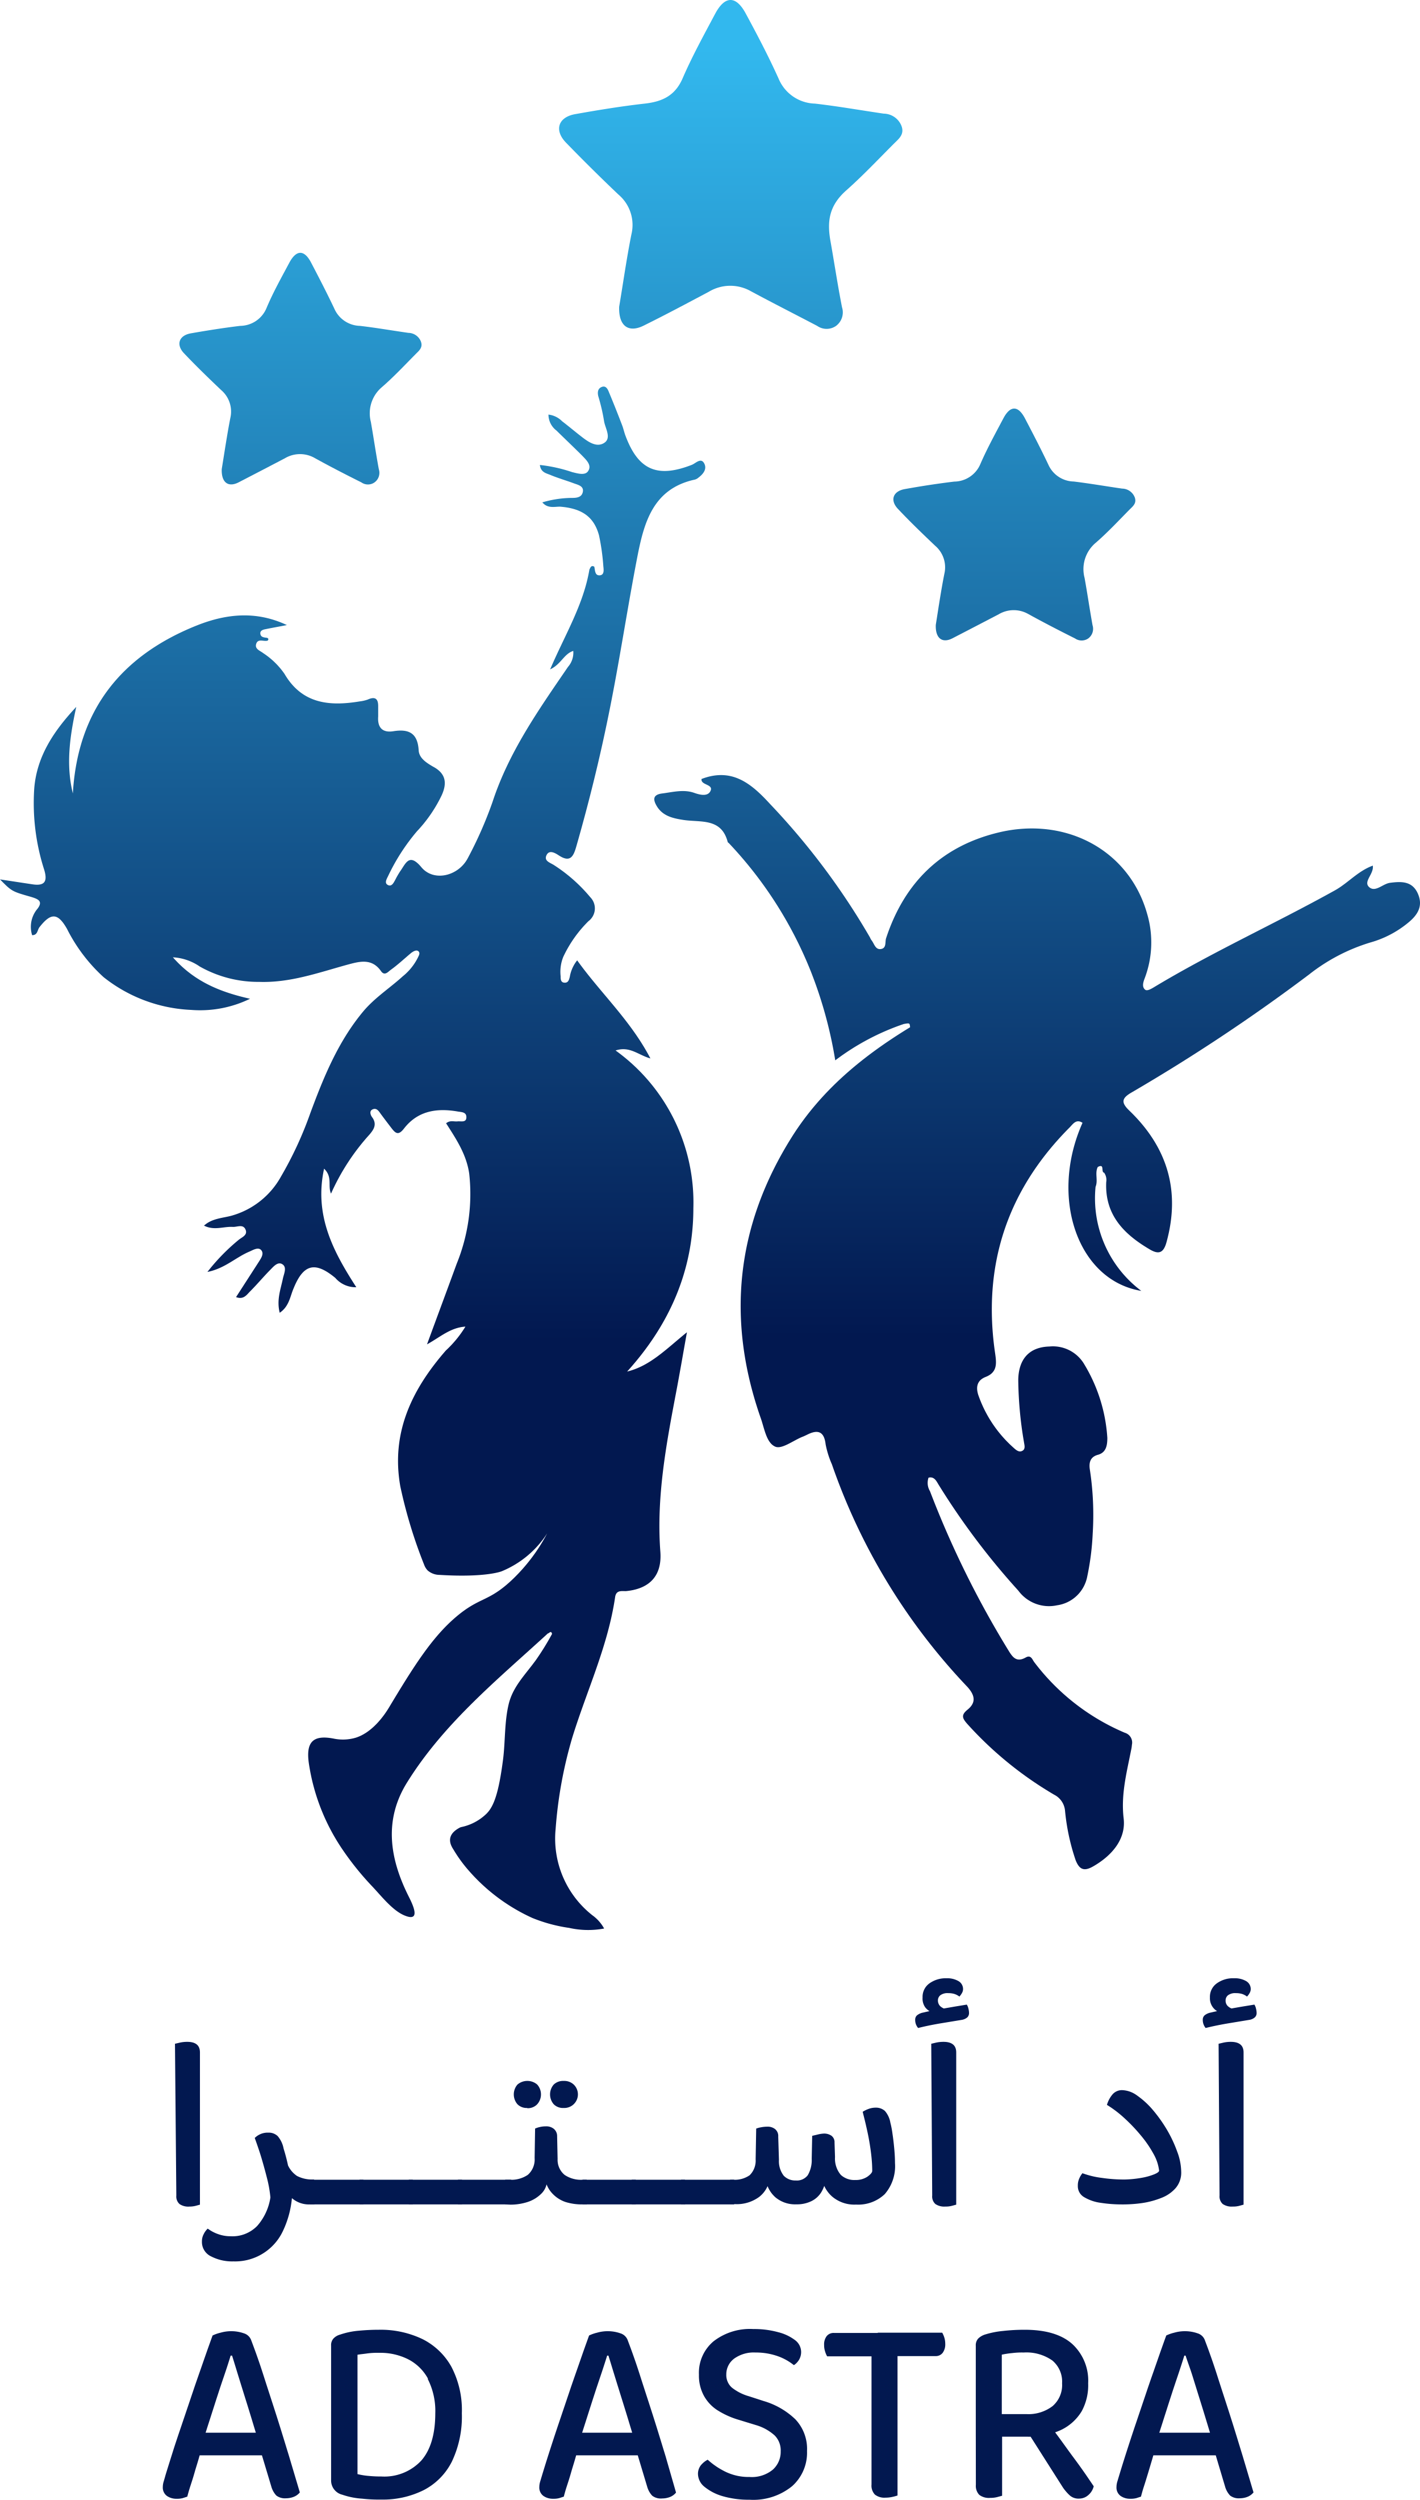 <svg xmlns="http://www.w3.org/2000/svg" xmlns:xlink="http://www.w3.org/1999/xlink" width="178.543" height="314.147" viewBox="0 0 178.543 314.147">
  <defs>
    <linearGradient id="linear-gradient" x1="0.5" y1="-0.661" x2="0.5" y2="0.516" gradientUnits="objectBoundingBox">
      <stop offset="0" stop-color="#32b8ee"/>
      <stop offset="1" stop-color="#021850"/>
    </linearGradient>
    <linearGradient id="linear-gradient-2" x1="0.5" y1="0.156" x2="0.5" y2="4.074" xlink:href="#linear-gradient"/>
    <linearGradient id="linear-gradient-3" x1="0.501" y1="-1.54" x2="0.501" y2="4.016" xlink:href="#linear-gradient"/>
    <linearGradient id="linear-gradient-4" x1="0.5" y1="-0.87" x2="0.5" y2="4.693" xlink:href="#linear-gradient"/>
    <linearGradient id="linear-gradient-5" x1="0.5" y1="-0.217" x2="0.5" y2="0.618" xlink:href="#linear-gradient"/>
  </defs>
  <g id="logo" transform="translate(0 0.02)">
    <g id="Layer_1" data-name="Layer 1">
      <path id="Path_2070" data-name="Path 2070" d="M29.18,296H29q-.4,1.32-1,3.06c-.39,1.15-.78,2.36-1.18,3.61s-.78,2.42-1.13,3.53l-.29,1.35c-.12.4-.27.89-.43,1.45s-.35,1.14-.52,1.74-.35,1.15-.52,1.67-.3,1-.38,1.31l-.58.19a2.66,2.66,0,0,1-.74.08,2.07,2.07,0,0,1-1.26-.37,1.3,1.3,0,0,1-.5-1.11,2.37,2.37,0,0,1,.11-.69c.07-.24.15-.5.23-.8.23-.76.53-1.7.88-2.82s.76-2.32,1.2-3.62.89-2.63,1.35-4,.91-2.63,1.34-3.87.81-2.31,1.15-3.24a4.8,4.8,0,0,1,1-.35,4.85,4.85,0,0,1,2.94.08,1.41,1.41,0,0,1,.93.91c.48,1.26,1,2.71,1.52,4.34s1.08,3.33,1.64,5.08,1.08,3.47,1.59,5.13l1.35,4.53a1.81,1.81,0,0,1-.73.54,2.66,2.66,0,0,1-1,.2,1.79,1.79,0,0,1-1.23-.35,2.75,2.75,0,0,1-.63-1.14l-1.48-4.92L32.26,306c-.38-1.26-.76-2.52-1.15-3.77s-.75-2.4-1.08-3.47S29.41,296.73,29.18,296Zm-5.25,12.53,1.16-2.84h8.3l.53,2.84Z" fill="#021850"/>
      <path id="Path_2071" data-name="Path 2071" d="M56.82,309.31a8.14,8.14,0,0,1-3.54,3.59,11.479,11.479,0,0,1-5.36,1.19,18.678,18.678,0,0,1-2.36-.11,9.63,9.63,0,0,1-2.52-.5,1.84,1.84,0,0,1-1.41-1.79V294.74a1.24,1.24,0,0,1,.3-.89,1.78,1.78,0,0,1,.83-.49,9.859,9.859,0,0,1,2.36-.49c.86-.08,1.7-.12,2.51-.12a12.191,12.191,0,0,1,5.46,1.16,8.53,8.53,0,0,1,3.66,3.48,11.71,11.71,0,0,1,1.32,5.86,13.15,13.15,0,0,1-1.25,6.06Zm-3-10.4a5.91,5.91,0,0,0-2.52-2.46,7.759,7.759,0,0,0-3.55-.8,10.352,10.352,0,0,0-1.53.07c-.45.07-.87.1-1.27.17v15a8.68,8.68,0,0,0,1.44.23c.53.05,1,.07,1.58.07a6.34,6.34,0,0,0,5-2q1.75-2,1.76-5.92a8.86,8.86,0,0,0-.96-4.36Z" fill="#021850"/>
      <path id="Path_2072" data-name="Path 2072" d="M76.5,296h-.16q-.41,1.32-1,3.06c-.39,1.15-.78,2.36-1.18,3.61s-.77,2.42-1.13,3.53l-.28,1.35c-.13.4-.28.89-.44,1.45s-.35,1.14-.52,1.74-.35,1.15-.52,1.67-.3,1-.38,1.31l-.58.19a2.66,2.66,0,0,1-.74.08,2.07,2.07,0,0,1-1.26-.37,1.3,1.3,0,0,1-.5-1.11,2.37,2.37,0,0,1,.11-.69l.24-.8c.23-.76.52-1.7.88-2.82s.75-2.32,1.19-3.62.89-2.63,1.35-4,.91-2.63,1.34-3.87.81-2.31,1.15-3.24a5,5,0,0,1,1-.35,4.85,4.85,0,0,1,2.94.08,1.41,1.41,0,0,1,.93.91c.48,1.26,1,2.71,1.52,4.34s1.08,3.33,1.64,5.08,1.08,3.47,1.59,5.13L85,313.21a1.85,1.85,0,0,1-.72.54,2.71,2.71,0,0,1-1,.2A1.79,1.79,0,0,1,82,313.6a2.75,2.75,0,0,1-.63-1.14l-1.48-4.92L79.58,306c-.38-1.26-.76-2.52-1.15-3.77s-.75-2.4-1.08-3.47S76.73,296.73,76.5,296Zm-5.25,12.53,1.16-2.84h8.3l.54,2.84Z" fill="#021850"/>
      <path id="Path_2073" data-name="Path 2073" d="M94.23,311.25a4.15,4.15,0,0,0,2.93-.91,3,3,0,0,0,1-2.3,2.67,2.67,0,0,0-.75-2,6,6,0,0,0-2.33-1.3L92.66,304a10.489,10.489,0,0,1-2.52-1.18A5.07,5.07,0,0,1,88.48,301a5.29,5.29,0,0,1-.6-2.6,5.16,5.16,0,0,1,1.84-4.2,7.46,7.46,0,0,1,5-1.54,11.279,11.279,0,0,1,3.1.39,5.85,5.85,0,0,1,2.14,1,1.88,1.88,0,0,1,.77,1.45,1.91,1.91,0,0,1-.25,1,2.11,2.11,0,0,1-.66.7,6.89,6.89,0,0,0-2-1.12,8.28,8.28,0,0,0-2.83-.47,4.22,4.22,0,0,0-2.67.76,2.46,2.46,0,0,0-1,2,2.11,2.11,0,0,0,.69,1.64,6.12,6.12,0,0,0,2.17,1.1l1.85.6A9.64,9.64,0,0,1,100,304a5.4,5.4,0,0,1,1.47,4,5.62,5.62,0,0,1-1.89,4.42,7.73,7.73,0,0,1-5.35,1.69,11.578,11.578,0,0,1-3.38-.45,6.4,6.4,0,0,1-2.28-1.18,2.12,2.12,0,0,1-.81-1.57,1.75,1.75,0,0,1,.37-1.14,2.87,2.87,0,0,1,.85-.69,9.5,9.5,0,0,0,2.09,1.44,6.63,6.63,0,0,0,3.16.73Z" fill="#021850"/>
      <path id="Path_2074" data-name="Path 2074" d="M112,293.15l.09,2.94H104a2.66,2.66,0,0,1-.25-.59,2.49,2.49,0,0,1-.13-.83,1.71,1.71,0,0,1,.33-1.13,1.12,1.12,0,0,1,.9-.39Zm-2.42,2h3.27v18.43a6.13,6.13,0,0,1-.63.17,3.83,3.83,0,0,1-.88.1,1.93,1.93,0,0,1-1.34-.39,1.64,1.64,0,0,1-.42-1.26Zm.91.91-.13-2.94h8.11a3,3,0,0,1,.26.6,2.61,2.61,0,0,1,.12.79,1.79,1.79,0,0,1-.33,1.15,1.09,1.09,0,0,1-.89.4Z" fill="#021850"/>
      <path id="Path_2075" data-name="Path 2075" d="M129.2,306.19h-6.51V294.77a1.26,1.26,0,0,1,.3-.91,2.21,2.21,0,0,1,.83-.5,11.219,11.219,0,0,1,2.3-.46,24.422,24.422,0,0,1,2.7-.15q4,0,6,1.79a6.25,6.25,0,0,1,2,4.93A6.81,6.81,0,0,1,136,303a6.09,6.09,0,0,1-2.61,2.35,9.48,9.48,0,0,1-4.19.84Zm-6.51-1.12H126v8.54l-.63.17a3.54,3.54,0,0,1-.88.1,2,2,0,0,1-1.37-.39,1.64,1.64,0,0,1-.42-1.26Zm3.27-1.72h3.11a5,5,0,0,0,3.27-1,3.49,3.49,0,0,0,1.2-2.87,3.45,3.45,0,0,0-1.23-2.87,5.67,5.67,0,0,0-3.59-1,9.655,9.655,0,0,0-1.44.07,11.529,11.529,0,0,0-1.32.2Zm3,1.86,2.64-1c.56.75,1.14,1.52,1.73,2.33s1.15,1.6,1.71,2.35,1.05,1.44,1.48,2.06l1,1.47a2.12,2.12,0,0,1-.71,1.13,1.73,1.73,0,0,1-1.11.42,1.66,1.66,0,0,1-1.18-.39,5.919,5.919,0,0,1-.87-1Z" fill="#021850"/>
      <path id="Path_2076" data-name="Path 2076" d="M149.07,296h-.16q-.41,1.32-1,3.06c-.39,1.15-.78,2.36-1.18,3.61s-.77,2.42-1.13,3.53l-.28,1.35c-.13.4-.28.89-.44,1.45l-.52,1.74c-.18.59-.35,1.15-.52,1.67s-.3,1-.38,1.31l-.58.19a2.66,2.66,0,0,1-.74.08,2.07,2.07,0,0,1-1.26-.37,1.3,1.3,0,0,1-.5-1.11,2.37,2.37,0,0,1,.11-.69l.24-.8c.23-.76.52-1.7.88-2.82s.75-2.32,1.19-3.62.89-2.63,1.35-4,.91-2.63,1.34-3.87.81-2.31,1.15-3.24a5,5,0,0,1,1-.35,4.85,4.85,0,0,1,2.94.08,1.41,1.41,0,0,1,.93.91c.48,1.26,1,2.71,1.52,4.34s1.08,3.33,1.64,5.08,1.08,3.47,1.59,5.13l1.35,4.53a1.85,1.85,0,0,1-.72.54,2.71,2.71,0,0,1-1,.2,1.79,1.79,0,0,1-1.23-.35,2.75,2.75,0,0,1-.63-1.14l-1.47-4.92-.35-1.59c-.38-1.26-.76-2.52-1.15-3.77s-.75-2.4-1.08-3.47S149.3,296.73,149.07,296Zm-5.25,12.53,1.16-2.84h8.3l.54,2.84Z" fill="#021850"/>
      <path id="Path_2077" data-name="Path 2077" d="M23.83,277.27a1.94,1.94,0,0,1-1.26-.32,1.28,1.28,0,0,1-.4-1.07L22,256.81l.65-.15a4.331,4.331,0,0,1,.89-.09c1.07,0,1.6.44,1.6,1.33v19.13l-.55.15a3.069,3.069,0,0,1-.76.09Z" fill="#021850"/>
      <path id="Path_2078" data-name="Path 2078" d="M34,276.12a15.54,15.54,0,0,0-.38-2.23c-.2-.8-.43-1.65-.69-2.54s-.57-1.79-.9-2.7a2.29,2.29,0,0,1,1.7-.67,1.62,1.62,0,0,1,1.18.43,3.35,3.35,0,0,1,.75,1.58,23.92,23.92,0,0,1,.71,2.89,24.1,24.1,0,0,1,.37,2.84,12.24,12.24,0,0,1-1.18,4.65,6.64,6.64,0,0,1-6.21,3.79,5.78,5.78,0,0,1-2.79-.62,2,2,0,0,1-1.17-1.9,1.88,1.88,0,0,1,.23-.92,2.22,2.22,0,0,1,.5-.68,4.81,4.81,0,0,0,1.39.72A4.57,4.57,0,0,0,29,281a4.33,4.33,0,0,0,3.35-1.31A7,7,0,0,0,34,276.12Zm5,.88a3.26,3.26,0,0,1-2.32-.81,6.42,6.42,0,0,1-1.53-2.77l.83-2a3.29,3.29,0,0,0,1.36,2,4.11,4.11,0,0,0,1.94.45h.21V277Zm.49,0v-3.1a3,3,0,0,1,.26.65,3.46,3.46,0,0,1,.11.9,3.25,3.25,0,0,1-.12.94,4.291,4.291,0,0,1-.22.61Z" fill="#021850"/>
      <path id="Path_2079" data-name="Path 2079" d="M39,273.9h6.68V277H39Zm6.71,3.1v-3.1a2.29,2.29,0,0,1,.29.65,3.46,3.46,0,0,1,.11.9,2.92,2.92,0,0,1-.13.94,2.79,2.79,0,0,1-.27.61Z" fill="#021850"/>
      <path id="Path_2080" data-name="Path 2080" d="M45.21,273.9h6.68V277H45.21Zm6.68,3.1v-3.1a2.29,2.29,0,0,1,.29.65,3.08,3.08,0,0,1,.11.9,3.25,3.25,0,0,1-.12.94,2.77,2.77,0,0,1-.28.61Z" fill="#021850"/>
      <path id="Path_2081" data-name="Path 2081" d="M51.4,273.9h6.68V277H51.4Zm6.68,3.1v-3.1a2.29,2.29,0,0,1,.29.65,3.46,3.46,0,0,1,.11.9,2.92,2.92,0,0,1-.13.94,2.79,2.79,0,0,1-.27.61Z" fill="#021850"/>
      <path id="Path_2082" data-name="Path 2082" d="M57.58,273.9h6.68V277H57.58Zm6.68,3.1v-3.1a2.29,2.29,0,0,1,.29.65,3.08,3.08,0,0,1,.11.9,3.25,3.25,0,0,1-.12.94,2.77,2.77,0,0,1-.28.61Z" fill="#021850"/>
      <path id="Path_2083" data-name="Path 2083" d="M63.52,277v-3.1h.59a3.68,3.68,0,0,0,2.26-.62,2.57,2.57,0,0,0,.85-2.11l.06-3.7a2.9,2.9,0,0,1,.57-.19,3.1,3.1,0,0,1,.78-.09,1.48,1.48,0,0,1,1,.31,1.18,1.18,0,0,1,.42.94l.06,2.85a2.45,2.45,0,0,0,.88,2,3.66,3.66,0,0,0,2.26.61h.52V277h-.58a6.909,6.909,0,0,1-2.07-.3,4,4,0,0,1-1.6-1,3.54,3.54,0,0,1-.92-1.6h.18a2.4,2.4,0,0,1-.78,1.61,4.33,4.33,0,0,1-1.71,1,7,7,0,0,1-2.09.32Zm2.77-12.12a1.63,1.63,0,0,1-1.23-.47,1.89,1.89,0,0,1,0-2.47,1.91,1.91,0,0,1,2.49,0,1.86,1.86,0,0,1,0,2.47,1.64,1.64,0,0,1-1.26.5Zm4.59,0a1.64,1.64,0,0,1-1.26-.47,1.89,1.89,0,0,1,0-2.47,1.71,1.71,0,0,1,1.26-.46,1.74,1.74,0,0,1,1.26.46,1.71,1.71,0,0,1-1.26,2.94ZM73.74,277v-3.1a2.29,2.29,0,0,1,.29.65,3.459,3.459,0,0,1,.11.9,2.89,2.89,0,0,1-.4,1.58Z" fill="#021850"/>
      <path id="Path_2084" data-name="Path 2084" d="M73.25,273.9h6.68V277H73.25Zm6.68,3.1v-3.1a2.29,2.29,0,0,1,.29.65,3.459,3.459,0,0,1,.11.9,3.23,3.23,0,0,1-.13.94,2.791,2.791,0,0,1-.27.61Z" fill="#021850"/>
      <path id="Path_2085" data-name="Path 2085" d="M79.43,273.9h6.68V277H79.43Zm6.68,3.1v-3.1a2.29,2.29,0,0,1,.29.65,3.459,3.459,0,0,1,.11.9,2.89,2.89,0,0,1-.4,1.58Z" fill="#021850"/>
      <path id="Path_2086" data-name="Path 2086" d="M85.62,273.9H92.3V277H85.62ZM92.3,277v-3.1a2.29,2.29,0,0,1,.29.65,3.459,3.459,0,0,1,.11.9,3.23,3.23,0,0,1-.13.94,2.789,2.789,0,0,1-.27.61Z" fill="#021850"/>
      <path id="Path_2087" data-name="Path 2087" d="M103.53,268.1a1.62,1.62,0,0,1,1,.26,1,1,0,0,1,.4.87l.06,1.82a3.17,3.17,0,0,0,.73,2.24,2.5,2.5,0,0,0,1.83.64,2.6,2.6,0,0,0,1.52-.42c.4-.29.6-.53.6-.73a17.779,17.779,0,0,0-.11-1.87c-.07-.66-.17-1.32-.29-2s-.26-1.3-.4-1.91-.28-1.15-.4-1.64a3.613,3.613,0,0,1,.71-.35,2.55,2.55,0,0,1,.92-.17,1.68,1.68,0,0,1,1.16.41,3,3,0,0,1,.69,1.48,11.342,11.342,0,0,1,.27,1.42c.09.59.16,1.21.22,1.86s.09,1.24.09,1.79a5.34,5.34,0,0,1-1.29,3.91,4.84,4.84,0,0,1-3.6,1.31,4.3,4.3,0,0,1-3-1,3.94,3.94,0,0,1-1.29-2.25h.49a4.23,4.23,0,0,1-.56,1.67,3,3,0,0,1-1.24,1.14,4.131,4.131,0,0,1-1.92.41,3.85,3.85,0,0,1-2.62-.88,3.75,3.75,0,0,1-1.23-2.31h.5a3.51,3.51,0,0,1-1.28,2.23,4.75,4.75,0,0,1-3.16.93H91.8V273.9h.46a3.23,3.23,0,0,0,2-.57,2.57,2.57,0,0,0,.75-2l.07-3.86a3.121,3.121,0,0,1,.6-.16,4,4,0,0,1,.78-.08,1.48,1.48,0,0,1,1,.31,1.11,1.11,0,0,1,.39.94l.09,2.91a3,3,0,0,0,.6,2,2,2,0,0,0,1.52.6,1.7,1.7,0,0,0,1.51-.67,3.78,3.78,0,0,0,.49-2.06l.06-2.88.6-.14a4.15,4.15,0,0,1,.81-.14Z" fill="#021850"/>
      <path id="Path_2088" data-name="Path 2088" d="M121.56,251.89a1.51,1.51,0,0,1,.2.49,2.28,2.28,0,0,1,.08.54.77.77,0,0,1-.2.56,1.45,1.45,0,0,1-.66.32l-2.68.44c-1,.17-2,.37-2.86.59a1.629,1.629,0,0,1-.27-.45,1.57,1.57,0,0,1-.1-.58.72.72,0,0,1,.24-.57,1.73,1.73,0,0,1,.77-.34c.58-.14,1.21-.27,1.9-.39l2-.35ZM119,248.58a2.83,2.83,0,0,1,1.52.36,1.15,1.15,0,0,1,.57,1,1,1,0,0,1-.16.53,2.07,2.07,0,0,1-.3.41,2.18,2.18,0,0,0-.6-.32,2.6,2.6,0,0,0-.79-.11,1.51,1.51,0,0,0-1,.26.83.83,0,0,0-.31.68,1,1,0,0,0,.29.7,1.57,1.57,0,0,0,.91.4l-1.91.39a2,2,0,0,1-.89-.65A1.9,1.9,0,0,1,116,251a2.07,2.07,0,0,1,.88-1.79,3.5,3.5,0,0,1,2.12-.63Zm-.13,28.69a2,2,0,0,1-1.26-.32,1.28,1.28,0,0,1-.4-1.07l-.12-19.07.64-.15a4.431,4.431,0,0,1,.9-.09c1.06,0,1.6.44,1.6,1.33v19.13l-.56.15a3,3,0,0,1-.79.09Z" fill="#021850"/>
      <path id="Path_2089" data-name="Path 2089" d="M141,277a17,17,0,0,1-2.59-.2,5.42,5.42,0,0,1-2.07-.7,1.58,1.58,0,0,1-.82-1.44,2.1,2.1,0,0,1,.19-.94,2.71,2.71,0,0,1,.39-.64,11.059,11.059,0,0,0,2.47.59,19.353,19.353,0,0,0,2.86.2,13.689,13.689,0,0,0,2.09-.21,8,8,0,0,0,1.6-.44c.41-.17.62-.33.62-.47a5.6,5.6,0,0,0-.71-2.11,14,14,0,0,0-1.57-2.29,21.129,21.129,0,0,0-2.06-2.17,14.188,14.188,0,0,0-2.22-1.69,3.63,3.63,0,0,1,.68-1.29,1.56,1.56,0,0,1,1.26-.56,3.359,3.359,0,0,1,1.86.68,10.461,10.461,0,0,1,2,1.84,18.1,18.1,0,0,1,1.77,2.5,16.233,16.233,0,0,1,1.27,2.72,7.451,7.451,0,0,1,.5,2.52,3,3,0,0,1-.66,2,4.5,4.5,0,0,1-1.76,1.25,10.79,10.79,0,0,1-2.43.67A17.129,17.129,0,0,1,141,277Z" fill="#021850"/>
      <path id="Path_2090" data-name="Path 2090" d="M157.72,251.89a1.511,1.511,0,0,1,.2.49,2.28,2.28,0,0,1,.08.54.73.73,0,0,1-.21.56,1.35,1.35,0,0,1-.66.32l-2.67.44c-1,.17-2,.37-2.87.59a1.61,1.61,0,0,1-.26-.45,1.57,1.57,0,0,1-.1-.58.72.72,0,0,1,.24-.57,1.73,1.73,0,0,1,.77-.34c.57-.14,1.21-.27,1.89-.39l2-.35Zm-2.56-3.31a2.84,2.84,0,0,1,1.53.36,1.15,1.15,0,0,1,.57,1,1,1,0,0,1-.16.53,1.75,1.75,0,0,1-.31.41,2,2,0,0,0-.59-.32,2.6,2.6,0,0,0-.79-.11,1.51,1.51,0,0,0-1,.26.83.83,0,0,0-.31.68.94.94,0,0,0,.29.7,1.57,1.57,0,0,0,.91.4l-1.91.39a1.88,1.88,0,0,1-1.26-1.88,2.07,2.07,0,0,1,.88-1.79A3.47,3.47,0,0,1,155.16,248.58ZM155,277.27a2,2,0,0,1-1.26-.32,1.28,1.28,0,0,1-.4-1.07l-.12-19.07.64-.15a4.41,4.41,0,0,1,.89-.09c1.07,0,1.61.44,1.61,1.33v19.13l-.55.15A3,3,0,0,1,155,277.27Z" fill="#021850"/>
      <g id="Group_2614" data-name="Group 2614">
        <path id="Path_2091" data-name="Path 2091" d="M137.75,149.12a14.55,14.55,0,0,0,5.75,13.08c-8-1.31-11.59-11.73-7.39-21.12-.8-.53-1.21.17-1.62.58q-11.82,11.86-9.36,28.45c.18,1.24.26,2.33-1.19,2.9-1.23.48-1.25,1.48-.85,2.51a15.73,15.73,0,0,0,4.37,6.41c.32.29.68.6,1.1.36s.23-.76.18-1.13a48.549,48.549,0,0,1-.71-7.8c.05-2.55,1.34-4.1,3.92-4.17a4.57,4.57,0,0,1,4.28,2.07,20.33,20.33,0,0,1,3,9.41c0,1-.17,1.85-1.19,2.13s-1.14,1.06-1,1.91a37.68,37.68,0,0,1,.35,8,33.31,33.31,0,0,1-.7,5.45,4.5,4.5,0,0,1-3.78,3.55,4.79,4.79,0,0,1-4.87-1.84,91,91,0,0,1-10.06-13.37c-.26-.44-.54-1-1.23-.83a2,2,0,0,0,.18,1.7,120.432,120.432,0,0,0,9.89,20.05c.51.83,1,1.49,2.13.86.67-.39.83.22,1.08.56a27.94,27.94,0,0,0,11.4,8.89,1.28,1.28,0,0,1,.89,1.51,4.359,4.359,0,0,1-.11.71c-.55,2.81-1.28,5.52-.93,8.53.31,2.57-1.41,4.63-3.76,6-1.2.71-1.8.47-2.28-.75a27.169,27.169,0,0,1-1.33-6.22,2.51,2.51,0,0,0-1.37-2,46,46,0,0,1-10.89-8.86c-.62-.7-.87-1.12,0-1.82,1.11-.9.93-1.81,0-2.85A77.07,77.07,0,0,1,104.6,184a11.67,11.67,0,0,1-.79-2.52c-.19-1.65-1-1.87-2.3-1.22-.21.1-.43.21-.65.29-1.14.47-2.56,1.57-3.37,1.23-1.11-.46-1.37-2.24-1.81-3.51-4.37-12.4-3.16-24.21,3.87-35.39,3.74-5.95,9-10.23,14.88-13.81-.05-.54-.05-.54-.79-.41a30.41,30.41,0,0,0-8.62,4.57,54,54,0,0,0-3.08-11.2,50.82,50.82,0,0,0-10.31-16.11s-.11-.07-.13-.12c-.79-3.06-3.39-2.45-5.56-2.78-1.29-.2-2.59-.47-3.35-1.72-.49-.82-.54-1.46.68-1.61s2.67-.55,4-.08c.65.23,1.6.49,2-.12.62-1-1.2-.79-1.06-1.62,3.78-1.44,6.2.51,8.59,3.12a89.241,89.241,0,0,1,12.59,16.8,1.62,1.62,0,0,0,.17.32c.36.43.49,1.25,1.21,1.13s.49-.89.64-1.35c2.3-7,6.94-11.54,14.08-13.28,8.51-2.08,16.49,2.21,18.74,10.19a12.7,12.7,0,0,1-.33,8.19c-.17.46-.32,1,.06,1.34.22.21.63,0,1-.21,7.42-4.48,15.33-8.05,22.9-12.26,1.63-.91,2.88-2.42,4.75-3.1.15,1.08-1.24,2-.46,2.7s1.71-.42,2.62-.54c1.39-.18,2.79-.25,3.5,1.35s-.07,2.71-1.15,3.61a13,13,0,0,1-4.86,2.55,23.37,23.37,0,0,0-7.65,4,227.491,227.491,0,0,1-22.39,14.87c-1.24.73-1.24,1.27-.21,2.26,4.76,4.58,6.44,10.05,4.66,16.52-.38,1.39-1,1.56-2.1.91-3.24-1.9-5.67-4.33-5.48-8.46a1.59,1.59,0,0,0-.26-1.18c-.44-.06.11-1.21-.8-.72h0C137.63,147.4,138.09,148.31,137.75,149.12Z" fill="url(#linear-gradient)"/>
      </g>
      <path id="Path_2092" data-name="Path 2092" d="M77.85,38.53c.47-2.78.92-6,1.54-9.1a5,5,0,0,0-1.63-5q-3.36-3.19-6.6-6.53c-1.5-1.55-1-3.2,1.18-3.58,2.92-.52,5.86-1,8.81-1.33,2.16-.26,3.74-1,4.68-3.17,1.2-2.77,2.66-5.42,4.08-8.09,1.22-2.3,2.61-2.34,3.84-.08,1.46,2.7,2.9,5.44,4.16,8.24A5.09,5.09,0,0,0,102.47,13c2.89.33,5.76.84,8.64,1.26a2.44,2.44,0,0,1,2.22,1.5c.44,1.1-.32,1.66-.93,2.27-2,2-3.88,4-6,5.88s-2.42,3.82-2,6.26c.5,2.81.92,5.63,1.47,8.42a2.12,2.12,0,0,1-.76,2.35,2.06,2.06,0,0,1-2.35,0c-2.78-1.46-5.59-2.88-8.36-4.37a5.23,5.23,0,0,0-5.27.07c-2.71,1.44-5.43,2.89-8.18,4.25C79.06,41.84,77.77,41,77.85,38.53Z" fill="url(#linear-gradient-2)"/>
      <path id="Path_2093" data-name="Path 2093" d="M117.66,78.51c.32-2,.64-4.21,1.08-6.43a3.56,3.56,0,0,0-1.15-3.51c-1.58-1.5-3.14-3-4.66-4.61-1.06-1.09-.68-2.25.84-2.52,2.06-.37,4.13-.69,6.21-.94a3.6,3.6,0,0,0,3.3-2.24c.85-1.95,1.88-3.82,2.88-5.71.86-1.62,1.84-1.65,2.71,0,1,1.91,2,3.83,2.94,5.81A3.57,3.57,0,0,0,135,60.49c2,.24,4.06.6,6.09.89a1.73,1.73,0,0,1,1.57,1.06c.31.78-.23,1.17-.66,1.6-1.39,1.41-2.74,2.86-4.23,4.15a4.32,4.32,0,0,0-1.4,4.42c.36,2,.65,4,1,5.94a1.5,1.5,0,0,1-.54,1.66,1.46,1.46,0,0,1-1.66,0c-2-1-3.94-2-5.9-3.08a3.7,3.7,0,0,0-3.71.05c-1.92,1-3.84,2-5.78,3C118.51,80.85,117.6,80.24,117.66,78.51Z" fill="url(#linear-gradient-3)"/>
      <path id="Path_2094" data-name="Path 2094" d="M27.88,58.93c.33-2,.65-4.21,1.08-6.42A3.55,3.55,0,0,0,27.81,49c-1.58-1.5-3.13-3-4.65-4.6-1.06-1.09-.68-2.26.83-2.53,2.06-.36,4.13-.69,6.21-.94a3.62,3.62,0,0,0,3.31-2.24c.84-2,1.87-3.82,2.87-5.7.87-1.62,1.85-1.66,2.71-.06,1,1.91,2,3.84,2.94,5.82a3.61,3.61,0,0,0,3.22,2.18c2,.23,4.06.59,6.1.88a1.72,1.72,0,0,1,1.56,1.06c.31.78-.23,1.18-.65,1.61-1.39,1.4-2.74,2.85-4.23,4.14A4.3,4.3,0,0,0,46.63,53c.35,2,.64,4,1,5.94a1.48,1.48,0,0,1-.54,1.66,1.43,1.43,0,0,1-1.65,0c-2-1-3.95-2-5.9-3.08a3.72,3.72,0,0,0-3.72.05q-2.865,1.5-5.77,3C28.73,61.27,27.82,60.66,27.88,58.93Z" fill="url(#linear-gradient-4)"/>
      <g id="Group_2615" data-name="Group 2615">
        <path id="Path_2095" data-name="Path 2095" d="M87.82,60a1.1,1.1,0,0,1-.46.25c-5.3,1.15-6.4,5.46-7.25,9.84-1.27,6.56-2.25,13.18-3.59,19.73-1.13,5.57-2.5,11.1-4.07,16.57-.37,1.3-.8,2-2.21,1.07-.43-.28-1.19-.74-1.53,0s.48.92,1,1.27a20,20,0,0,1,4.51,4,2,2,0,0,1-.22,3,15.57,15.57,0,0,0-3.17,4.48,5,5,0,0,0-.34,2.44c0,.35,0,.79.48.82s.57-.35.67-.72a4.54,4.54,0,0,1,.93-2.09c2.94,4.11,6.71,7.54,9.21,12.33-1.52-.42-2.6-1.59-4.38-1a23.53,23.53,0,0,1,9.78,19.82c0,7.83-3,14.65-8.33,20.53,2.9-.71,4.91-2.83,7.52-4.94-.5,2.8-.9,5.13-1.34,7.45-1.27,6.66-2.52,13.31-2,20.15.22,3-1.35,4.65-4.34,4.93-.58,0-1.22-.13-1.35.76-.9,6.15-3.57,11.76-5.38,17.63a54.37,54.37,0,0,0-2.1,11.51,12.26,12.26,0,0,0,4.63,10.84,5,5,0,0,1,1.47,1.66,10.88,10.88,0,0,1-4.4-.08A19.59,19.59,0,0,1,66.93,241,23.48,23.48,0,0,1,59,235.12a17.55,17.55,0,0,1-2-2.74c-.81-1.22-.38-2.11.83-2.74a.851.851,0,0,1,.17-.06,6.39,6.39,0,0,0,3.2-1.71c.89-.91,1.51-2.56,2.06-6.85.28-2.28.16-4.6.69-6.85s2.09-3.72,3.46-5.62a33.5,33.5,0,0,0,2-3.24c-.12-.5-.35-.07-.53-.06C62.61,211,55.86,216.48,51.23,223.9c-3,4.75-2.25,9.61.15,14.39.4.8,1.75,3.41-.63,2.35-1.49-.67-2.88-2.49-4-3.66a36.34,36.34,0,0,1-3.7-4.6,26,26,0,0,1-4.22-10.83c-.37-2.63.49-3.59,3.11-3.09a5.71,5.71,0,0,0,2.79-.11c2-.63,3.47-2.62,4.17-3.78,3.09-5.14,5.39-8.81,8.44-11.4s4.07-1.81,7.16-4.77a22.509,22.509,0,0,0,4.3-5.73,12.4,12.4,0,0,1-5.73,4.77s-2,.81-7.79.45a2.3,2.3,0,0,1-1.5-.55,2,2,0,0,1-.44-.7,60.549,60.549,0,0,1-3-9.84c-1.21-6.76,1.44-12.2,5.72-17.11a14.08,14.08,0,0,0,2.46-3c-1.89.12-3.16,1.31-4.83,2.23,1.29-3.52,2.52-6.81,3.72-10.1A23.26,23.26,0,0,0,59,147.5c-.34-2.44-1.64-4.38-2.91-6.36.5-.42,1-.19,1.43-.24s1.1.19,1.12-.5-.62-.66-1.08-.74c-2.6-.45-5-.12-6.75,2.12-.69.9-1.05.66-1.56,0s-.94-1.23-1.4-1.85c-.24-.35-.52-.76-1-.54s-.24.78,0,1.07c.55.84.14,1.46-.37,2.07a28,28,0,0,0-4.86,7.45c-.44-1,.23-2.06-.87-3.14-1.27,5.84,1.12,10.37,4.05,14.9a3.35,3.35,0,0,1-2.64-1.17c-2.54-2.1-4-1.75-5.24,1.3-.44,1-.55,2.27-1.75,3.08-.41-1.62.12-2.95.4-4.3.13-.61.54-1.42-.07-1.8s-1.16.36-1.61.8c-.83.85-1.6,1.77-2.44,2.61-.44.44-.83,1.08-1.77.72l2.86-4.43c.28-.45.68-1,.32-1.45s-1-.06-1.47.15c-1.72.71-3.1,2.13-5.31,2.57a25.331,25.331,0,0,1,3.89-4c.43-.37,1.21-.61.9-1.33s-1.05-.3-1.6-.33c-1.16-.07-2.33.49-3.62-.16,1-.91,2.31-.94,3.43-1.24a10.25,10.25,0,0,0,6.25-4.93A46.309,46.309,0,0,0,39,139.91c1.67-4.51,3.47-8.95,6.59-12.73,1.46-1.78,3.39-3,5.05-4.51a7.09,7.09,0,0,0,1.89-2.33c.11-.25.34-.57.09-.81s-.65,0-.92.2c-.86.72-1.69,1.5-2.6,2.15-.28.2-.74.8-1.2.13-1.2-1.71-2.83-1.17-4.37-.76-3.6,1-7.12,2.25-10.94,2.12a14.94,14.94,0,0,1-7.47-1.93,6.6,6.6,0,0,0-3.38-1.16c2.7,3.08,6,4.38,9.7,5.21a14.33,14.33,0,0,1-7.42,1.4,19,19,0,0,1-11-4.12,20.88,20.88,0,0,1-4.6-6.07c-1.14-2-2-2.07-3.46-.2-.27.34-.21,1-.92,1a3.52,3.52,0,0,1,.55-3.17c.94-1.1.2-1.37-.68-1.64C1.49,112,1.49,112,0,110.49l4.09.62c1.47.22,1.92-.3,1.48-1.79A27.36,27.36,0,0,1,4.31,99c.35-4.1,2.55-7.26,5.28-10.19C8.81,92.37,8.25,96,9.16,99.69c.61-10.55,6.16-17.39,15.71-21.16,3.61-1.41,7.33-1.82,11.2,0-1,.2-1.84.34-2.65.51-.35.06-.76.18-.68.62s.52.42.87.48c.11.07.16.14.12.22s-.06.13-.1.13c-.48.13-1.18-.29-1.41.38s.47.87.88,1.19a9.73,9.73,0,0,1,2.67,2.6c2.22,3.79,5.66,4.09,9.47,3.46a4.6,4.6,0,0,0,1-.23c.94-.42,1.33-.1,1.31.89v1.25c-.1,1.38.54,2.06,1.91,1.84,1.93-.31,3.05.22,3.18,2.39.05,1,1,1.59,1.81,2.06,1.56.83,1.81,2,1.09,3.59a17.71,17.71,0,0,1-3.11,4.53,25.52,25.52,0,0,0-3.65,5.67c-.18.36-.47.86,0,1.09s.7-.27.91-.64a10.43,10.43,0,0,1,.62-1.08c.72-1,1.13-2.37,2.68-.51s4.67,1.12,5.85-1.19a50.231,50.231,0,0,0,3.08-7c2.06-6.31,5.82-11.62,9.5-17a2.7,2.7,0,0,0,.66-2c-1.17.36-1.52,1.67-2.91,2.32C71,79.81,73.36,76,74.11,71.55c.13-.24.21-.58.61-.36.11.44.06,1.12.67,1.09s.52-.69.47-1.14a27.72,27.72,0,0,0-.54-3.87c-.64-2.37-2.18-3.41-4.91-3.62-.73,0-1.56.25-2.22-.54a13.52,13.52,0,0,1,3.64-.56c.55,0,1.3,0,1.45-.75s-.61-.89-1.15-1.09c-.94-.35-1.91-.63-2.82-1-.54-.25-1.31-.31-1.43-1.3a19,19,0,0,1,4.06.9c.67.16,1.62.46,2-.12.52-.76-.24-1.42-.79-2-1-1-2.13-2.07-3.19-3.11a2.52,2.52,0,0,1-1-2,2.87,2.87,0,0,1,1.72.84c.8.61,1.58,1.27,2.38,1.89s1.9,1.46,2.89.84.14-1.84,0-2.76a24,24,0,0,0-.72-3.1c-.13-.51-.07-1,.45-1.19s.75.31.9.7c.57,1.36,1.11,2.73,1.64,4.11.17.44.26.9.43,1.34,1.61,4.3,4,5.34,8.35,3.64.47-.19,1.12-.93,1.53-.2S88.41,59.56,87.82,60Z" fill="url(#linear-gradient-5)"/>
      </g>
    </g>
  </g>
</svg>
